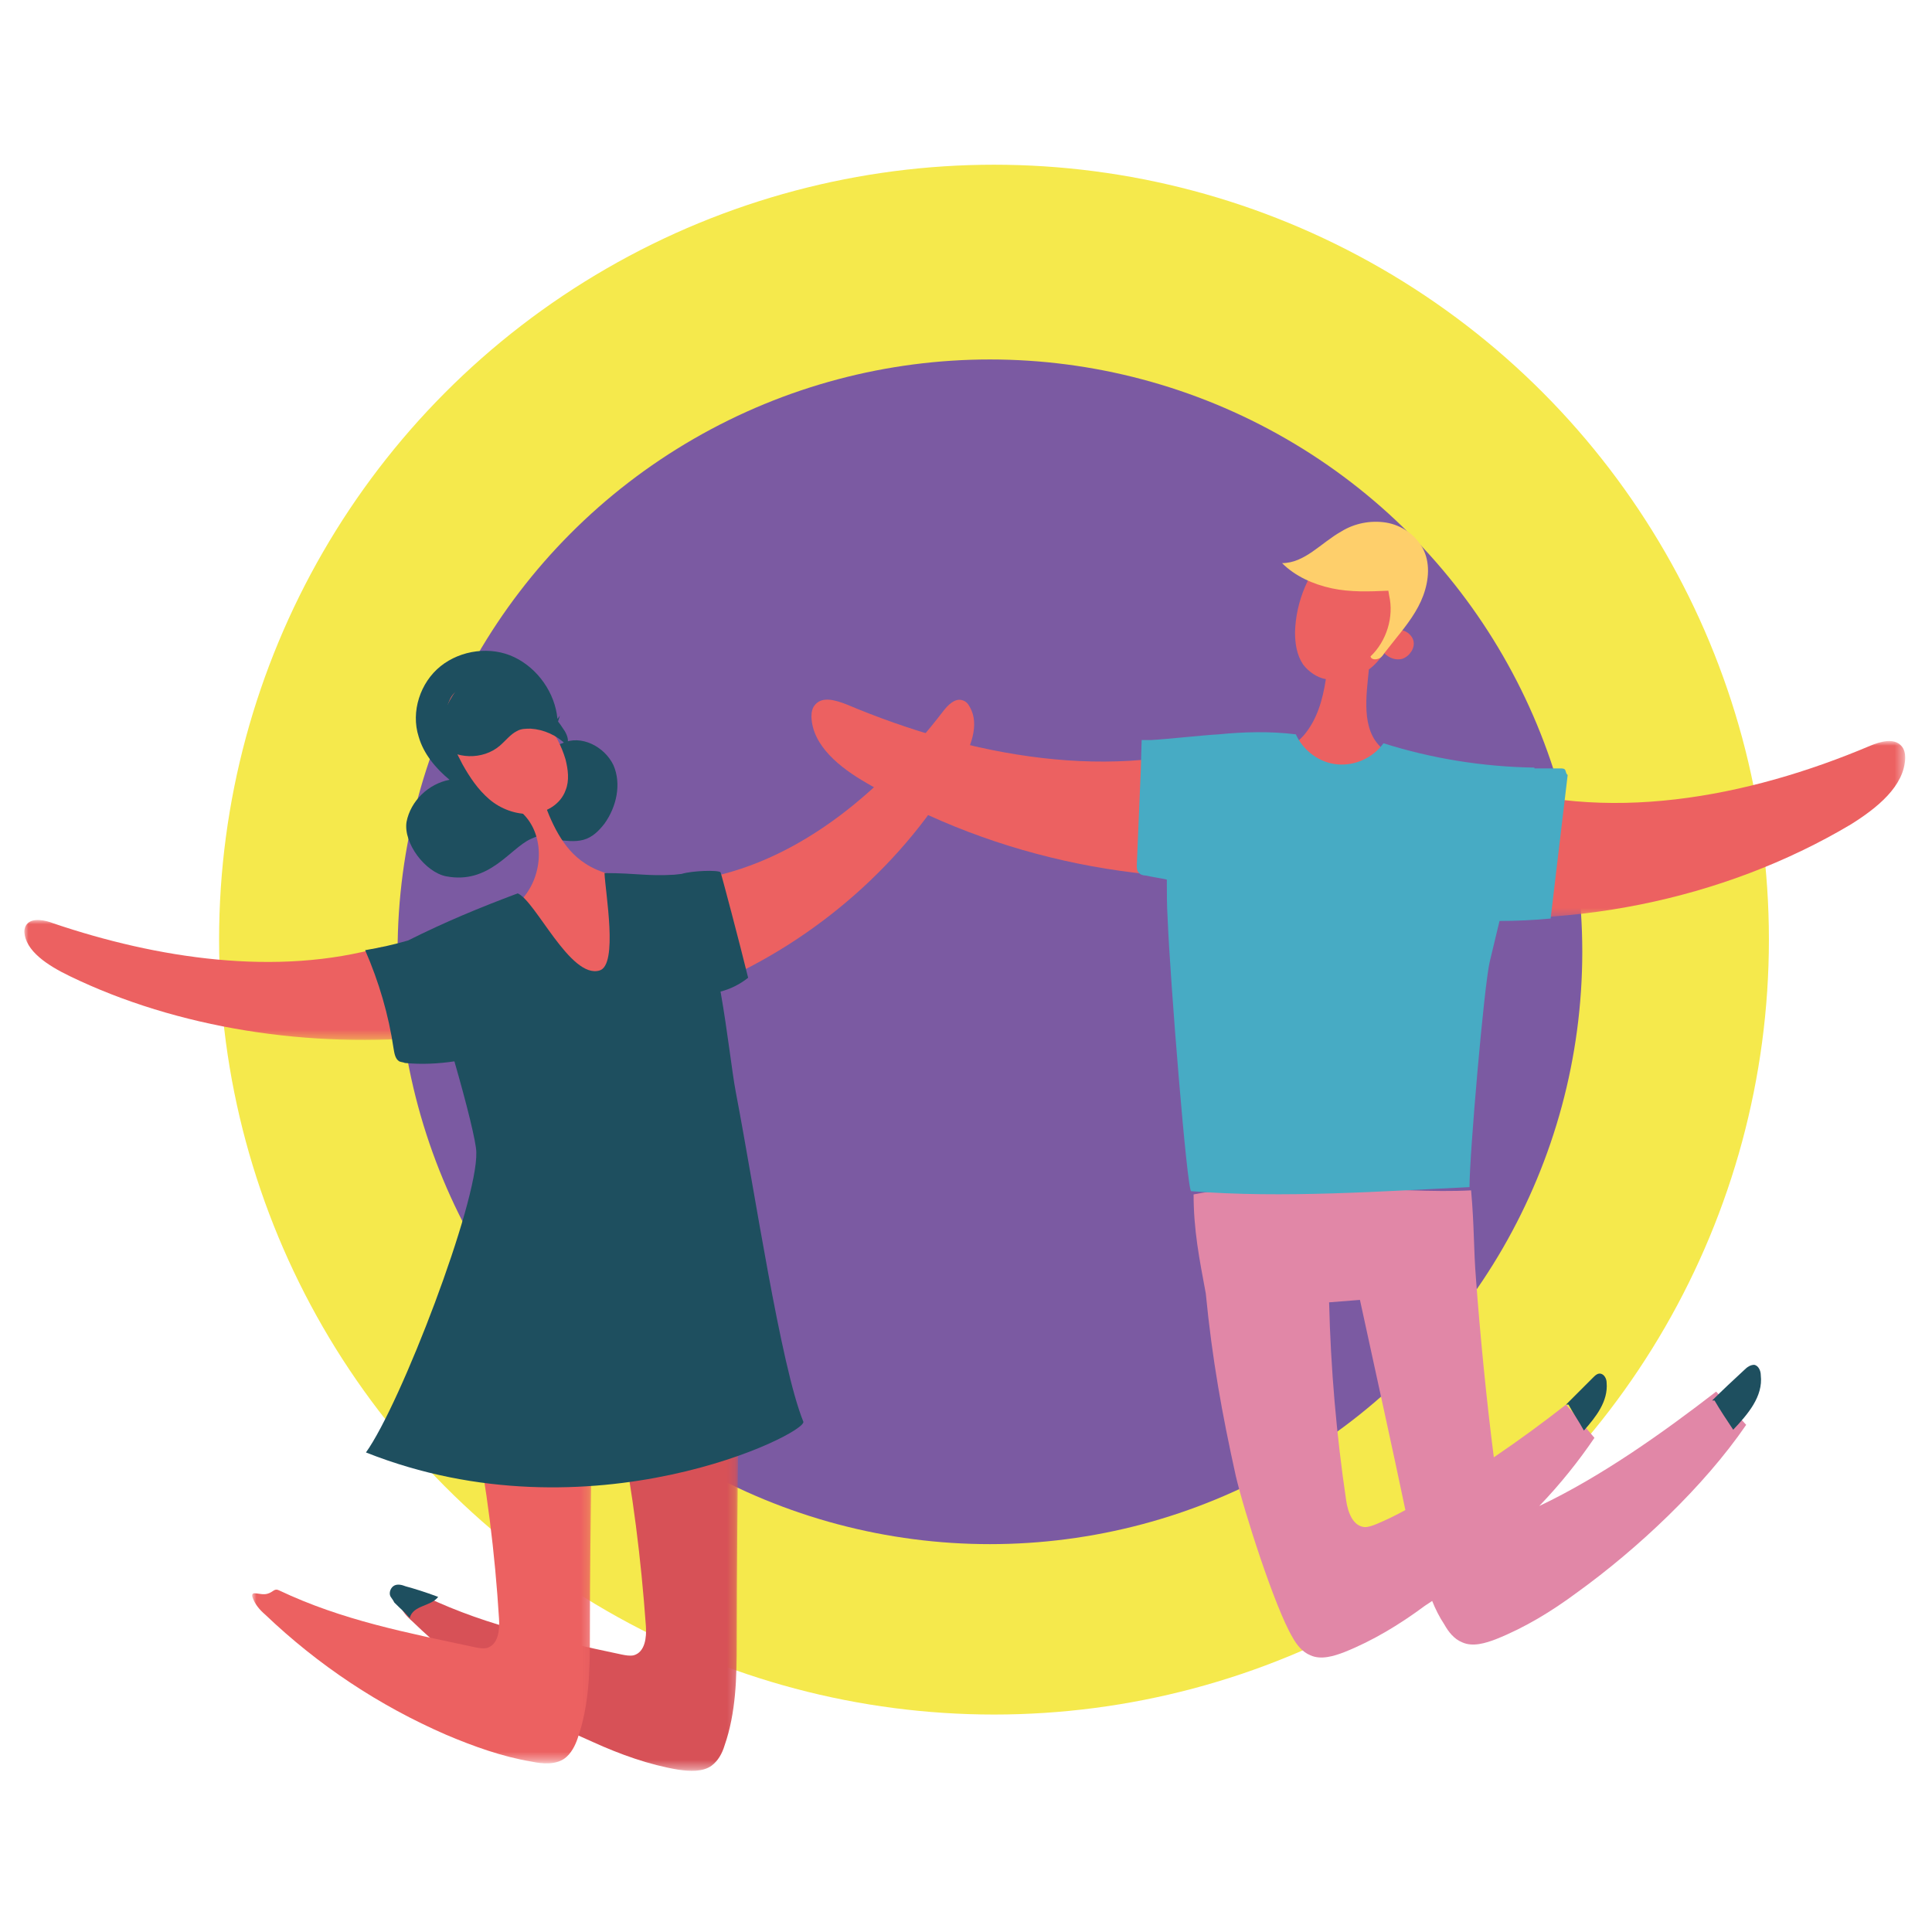 <?xml version="1.0" encoding="UTF-8"?> <svg xmlns="http://www.w3.org/2000/svg" id="Ebene_1" viewBox="0 0 238.1 238.1"> <style> .st3{fill:#1e4f5f}.st5{fill:#fff}.st11{fill:#ec6161} </style> <circle cx="122.5" cy="115.8" r="95.5" fill="#f5e94c"></circle> <circle cx="122" cy="117.3" r="73" fill="#7b5aa2"></circle> <path d="M169.7 187.8c-.5.2-1 .4-1.5.4-1.5-.1-2.1-1.9-2.3-3.3-1.2-8.1-1.9-16.2-2.1-24.4 1.3-.1 2.5-.2 3.8-.3 1.6 7.4 4.1 18.7 5.6 25.9-1.1.6-2.3 1.2-3.5 1.7zm41.8-16.3c-6.6 5.1-14.2 10.5-21.8 14.1 2.6-2.7 4.9-5.6 6.8-8.4l-3.5-4.1c-2.8 2.2-5.8 4.4-8.9 6.5-.9-7-1.7-15.2-2.2-22-.3-3.7-.2-6.4-.6-10.9-8.9.5-23.5-1.6-34.2.5 0 4.4.7 7.9 1.5 12.2.8 8.2 2 14.8 3.7 22.5 1 4.3 4.8 16.2 7 19.9.5.9 1.2 1.8 2.2 2.2 1.3.6 2.9.1 4.2-.4 3.5-1.4 6.8-3.4 9.9-5.7l.9-.6c.4 1 .9 2 1.5 2.9.5.9 1.2 1.8 2.2 2.2 1.3.6 2.9.1 4.2-.4 3.5-1.4 6.8-3.4 9.9-5.7 7.5-5.4 15.7-13.1 20.9-20.7l-3.7-4.1z" fill="#e187a7"></path> <path class="st3" d="M193 173.1l3.3-3.3c.3-.3.6-.6 1-.5.4.1.7.6.7 1.1.2 2.3-1.3 4.2-2.8 5.9-.6-1.1-1.3-2.1-1.9-3.2m17.7-.5c1.3-1.3 2.6-2.5 4-3.8.3-.3.7-.6 1.2-.6.5.1.8.7.8 1.3.3 2.6-1.6 4.8-3.4 6.7-.8-1.2-1.6-2.4-2.3-3.6"></path> <g transform="translate(171 71)"> <defs> <filter id="Adobe_OpacityMaskFilter" filterUnits="userSpaceOnUse" x="3" y="20.4" width="60.8" height="21.8"> <feColorMatrix values="1 0 0 0 0 0 1 0 0 0 0 0 1 0 0 0 0 0 1 0"></feColorMatrix> </filter> </defs> <mask maskUnits="userSpaceOnUse" x="3" y="20.4" width="60.8" height="21.8" id="b_1_"> <g filter="url(#Adobe_OpacityMaskFilter)"> <path id="a_1_" class="st5" d="M63.8 20.4v21.8H3V20.4h60.8z"></path> </g> </mask> <path d="M11.2 25.2c15.5 5.5 33.2 2.1 48.3-4.3 1.2-.5 2.9-1 3.8 0 .4.4.5 1 .5 1.5-.1 3.5-3.5 6.2-6.7 8.2C41.3 40 21.7 43.9 3 41.5c2.8-4.8 5.8-9.6 8.9-14.3" mask="url(#b_1_)" fill="#ec6161"></path> </g> <g transform="translate(46 155)"> <defs> <filter id="Adobe_OpacityMaskFilter_1_" filterUnits="userSpaceOnUse" x="3.1" y="20.4" width="41.9" height="42.8"> <feColorMatrix values="1 0 0 0 0 0 1 0 0 0 0 0 1 0 0 0 0 0 1 0"></feColorMatrix> </filter> </defs> <mask maskUnits="userSpaceOnUse" x="3.1" y="20.4" width="41.9" height="42.8" id="d_1_"> <g filter="url(#Adobe_OpacityMaskFilter_1_)"> <path id="c_1_" class="st5" d="M45 63.3H3.1V20.4H45v42.9z"></path> </g> </mask> <path d="M45 20.4c-.1 7.7-.2 19.4-.2 27.1 0 4.2-.1 8.6-1.5 12.6-.3 1-.8 1.9-1.6 2.5-1.1.8-2.7.7-4.1.5-3.6-.6-7.2-1.9-10.5-3.4-8.3-3.6-15.9-8.7-22.3-14.9-.7-.6-1.3-1.3-1.6-2.2-.2-.9 1-.1 1.9-.4.7-.2.8-.7 1.4-.4 7.8 3.7 15.7 5.3 24.1 7.1.5.1 1 .2 1.5.1 1.4-.4 1.6-2.2 1.5-3.6C33 37.1 32 29 30.4 20.9" mask="url(#d_1_)" fill="#d75157"></path> </g> <g transform="translate(28 155)"> <defs> <filter id="Adobe_OpacityMaskFilter_2_" filterUnits="userSpaceOnUse" x="3.1" y="20.4" width="41.9" height="41.8"> <feColorMatrix values="1 0 0 0 0 0 1 0 0 0 0 0 1 0 0 0 0 0 1 0"></feColorMatrix> </filter> </defs> <mask maskUnits="userSpaceOnUse" x="3.1" y="20.4" width="41.9" height="41.8" id="f_1_"> <g filter="url(#Adobe_OpacityMaskFilter_2_)"> <path id="e_1_" class="st5" d="M44.9 62.3H3.1V20.4H45v41.9z"></path> </g> </mask> <path d="M44.9 24.1c-.1 7.6-.2 15.1-.2 22.7 0 4.2-.1 8.4-1.5 12.4-.3.9-.8 1.9-1.6 2.5-1.1.8-2.7.7-4.1.4-3.6-.6-7.2-1.9-10.5-3.3-8.3-3.6-15.8-8.6-22.3-14.8-.7-.6-1.3-1.3-1.6-2.2-.2-.9 1-.1 1.9-.4.7-.2.8-.7 1.4-.4 7.8 3.7 15.7 5.2 24.1 7 .5.1 1 .2 1.5.1 1.4-.4 1.6-2.2 1.5-3.6-.5-8.1-1.5-16.2-3.1-24.2" mask="url(#f_1_)" fill="#ec6161"></path> </g> <path class="st3" d="M48.1 196.7c-.2-.5.1-1.1.5-1.3.4-.2.9-.1 1.4.1 1.1.3 2.4.7 4 1.3-.9 1.2-3.1 1-3.5 2.6-1.1-1.2-.7-.7-1.9-1.9-.2-.4-.4-.6-.5-.8M68.7 88.6c-.3-3.2-2.4-6.2-5.3-7.6-2.9-1.4-6.6-.9-9.1 1.1s-3.7 5.6-2.7 8.7c.6 2.1 2.1 3.9 3.8 5.3-2.6.5-4.8 2.6-5.3 5.2-.4 2.6 2.3 6.2 4.9 6.7 5.3 1 7.8-3.4 10.4-4.6 2-.9.9-.1 3.1.1 1.1.1 2.3.3 3.4 0s1.9-1.1 2.6-2c1.5-2.1 2.1-4.9 1.1-7.2-1.1-2.3-4-3.8-6.3-2.7-.3.1-.7.3-1 .1-.3-.2-.2-.6-.1-.9.3-.9.5-1.7.8-2.6"></path> <path class="st11" d="M87 108.2c11.9-2.3 21.9-11 29.2-20.5.6-.8 1.5-1.7 2.4-1.4.4.1.7.4.9.8 1.3 2.2.1 5.1-1.3 7.5-6.6 11.6-17.6 21.3-30.3 26.7 0-4 .1-8 .4-12.1"></path> <g transform="translate(0 93)"> <defs> <filter id="Adobe_OpacityMaskFilter_3_" filterUnits="userSpaceOnUse" x="3" y="20.4" width="50.9" height="14.8"> <feColorMatrix values="1 0 0 0 0 0 1 0 0 0 0 0 1 0 0 0 0 0 1 0"></feColorMatrix> </filter> </defs> <mask maskUnits="userSpaceOnUse" x="3" y="20.4" width="50.9" height="14.8" id="h_1_"> <g filter="url(#Adobe_OpacityMaskFilter_3_)"> <path id="g_1_" class="st5" d="M3 35.2V20.4h50.9v14.8H3z"></path> </g> </mask> <path d="M47.1 23.7c-13 3.7-27.8 1.4-40.5-2.9-1-.4-2.5-.7-3.2 0-.3.3-.4.7-.4 1 .1 2.4 2.9 4.2 5.6 5.5 13.2 6.4 29.6 9 45.3 7.4-2.3-3.3-4.8-6.5-7.5-9.7" mask="url(#h_1_)" fill="#ec6161"></path> </g> <path class="st11" d="M152.8 91.1c-15.6 5.5-33.3 2.1-48.5-4.3-1.3-.5-2.9-1-3.8 0-.4.4-.5 1-.5 1.5.1 3.6 3.5 6.3 6.8 8.2 15.9 9.4 35.5 13.4 54.2 11-2.8-4.9-5.8-9.7-8.9-14.4M58 84.5c-1.1 0-2.2.8-2.6 1.8-.5 1-.4 2.1-.2 3.2.3 1.7 1 3.2 1.8 4.7.9 1.6 1.9 3.1 3.3 4.3 1.4 1.2 3.3 1.9 5.1 1.8 1.9-.1 3.7-1.2 4.3-2.9.5-1.2.3-2.6 0-3.8-1-3.4-3.4-6.4-6.5-8.2-1.7-.9-3.9-1.5-5.6-.7"></path> <path class="st11" d="M63.9 99.8c3.1 2.4 3.2 7.2 1 10.3-2.2 3.2-6.1 4.8-9.9 5.4 3.5 1.1 16.2 8.8 19.7 7.6 6.5-2.1 4.4-12 11.3-12.9-4.2-2.4-9.9-1.1-13.9-3.8-2.8-1.8-4.2-5.1-5.3-8.2l-2.2 1.5"></path> <path class="st3" d="M99 175.2c-2.8-6.9-6-28.5-8.3-40.5-.5-2.6-1-7.4-1.9-12.5 1.2-.3 2.4-.9 3.4-1.7-1-4.1-3.3-12.8-3.4-13-.3-.3-3.5-.2-4.8.2l-.9.1c-3.4.2-4.6-.2-8.6-.2.1 2.4 1.7 11.3-.6 12-3.6 1.1-7.9-8.6-10.1-9.5-4.8 1.8-8.9 3.5-13.5 5.8-1.7.5-3.5.9-5.3 1.2 1.7 3.9 2.9 8 3.5 12.1.1.6.2 1.3.7 1.6.2.1.5.1.7.2 2 .2 4.1.1 6.1-.2 1.5 5.2 2.7 10 2.7 11.2.2 6.2-9.3 31-13.6 37 27.7 11 54.5-2.4 53.9-3.8M54.1 91.7c2 1.9 5.4 2 7.5.2.7-.6 1.3-1.4 2.1-1.8.5-.3 1.1-.3 1.7-.3 1.6.1 3.2.8 4.4 2 .4-.4.1-1.2-.2-1.7-1.4-2.2-3.2-4-5.2-5.4-2-1.4-4.6-2.2-6.7-1-.8.5-1.4 1.2-1.9 2-1.2 1.9-1.9 4-1.7 6"></path> <path class="st11" d="M170.3 92.2c-2.6-2.3-1.9-6.5-1.6-9.7.7-.5 1.3-1.2 1.8-1.9 0 0 0-.1.1-.1.6.6 1.4.9 2.2.7.9-.3 1.6-1.3 1.4-2.2-.2-.9-1.3-1.6-2.2-1.3.3-.8.5-1.6.7-2.5.4-1.8.7-3.6.5-5.4-.1-1.2-.4-2.4-1.1-3.3-.7-.9-2-1.5-3.1-1.2-1.8-.1-3.6 1-5 2.3-2.7 2.7-4.3 6.5-4.4 10.3 0 1.4.2 2.8 1 4 .7.9 1.7 1.6 2.8 1.8-.4 2.6-1.1 5-2.7 6.9-3.3 3.7-9.2 3.9-12.7 7.5 7-.9 7.5 9.7 14.5 10.1 3.8.2 14.3-10.8 17.5-12.9-4 .5-6.7-.5-9.7-3.1"></path> <path d="M171.1 72.8c-2.3.1-4.7.2-7-.3s-4.5-1.5-6.1-3.1c2.8 0 4.8-2.5 7.3-3.9 1.6-1 3.6-1.4 5.5-1.1 1.9.3 3.6 1.5 4.5 3.1 1 1.8.8 4 .1 5.9-.7 1.9-2 3.6-3.3 5.2l-1.5 1.9c-.2.3-.4.6-.8.7-.3.1-.8.1-.9-.3 2-1.9 2.9-4.9 2.3-7.5" fill="#fecf6b"></path> <path d="M192.9 94.9c-.1-.2-.4-.2-.6-.2h-3.2v-.1c-6.3-.1-12.6-1.1-18.6-3-1.3 1.8-3.5 2.8-5.7 2.6-2.2-.2-4.2-1.7-5.1-3.7-3.2-.4-6.5-.3-9.5 0-1.9.1-6.4.6-8.3.7h-1.2s-.1 3-.1 3.5c-.2 4.7-.3 7.3-.5 11.9 0 .3 0 .7.2.9.2.3.6.4.9.4.9.2 1.7.3 2.6.5 0 1.6 0 3.2.1 4.8.3 7.6 2.4 33.6 2.9 33.6 11.3.9 23.6 0 34.3-.5 0-4 1.8-24.9 2.5-27.8.4-1.7.8-3.3 1.2-5 2.1 0 4.2-.1 6.3-.3l2.1-17.7c-.2-.1-.2-.4-.3-.6" fill="#47abc4"></path> </svg> 